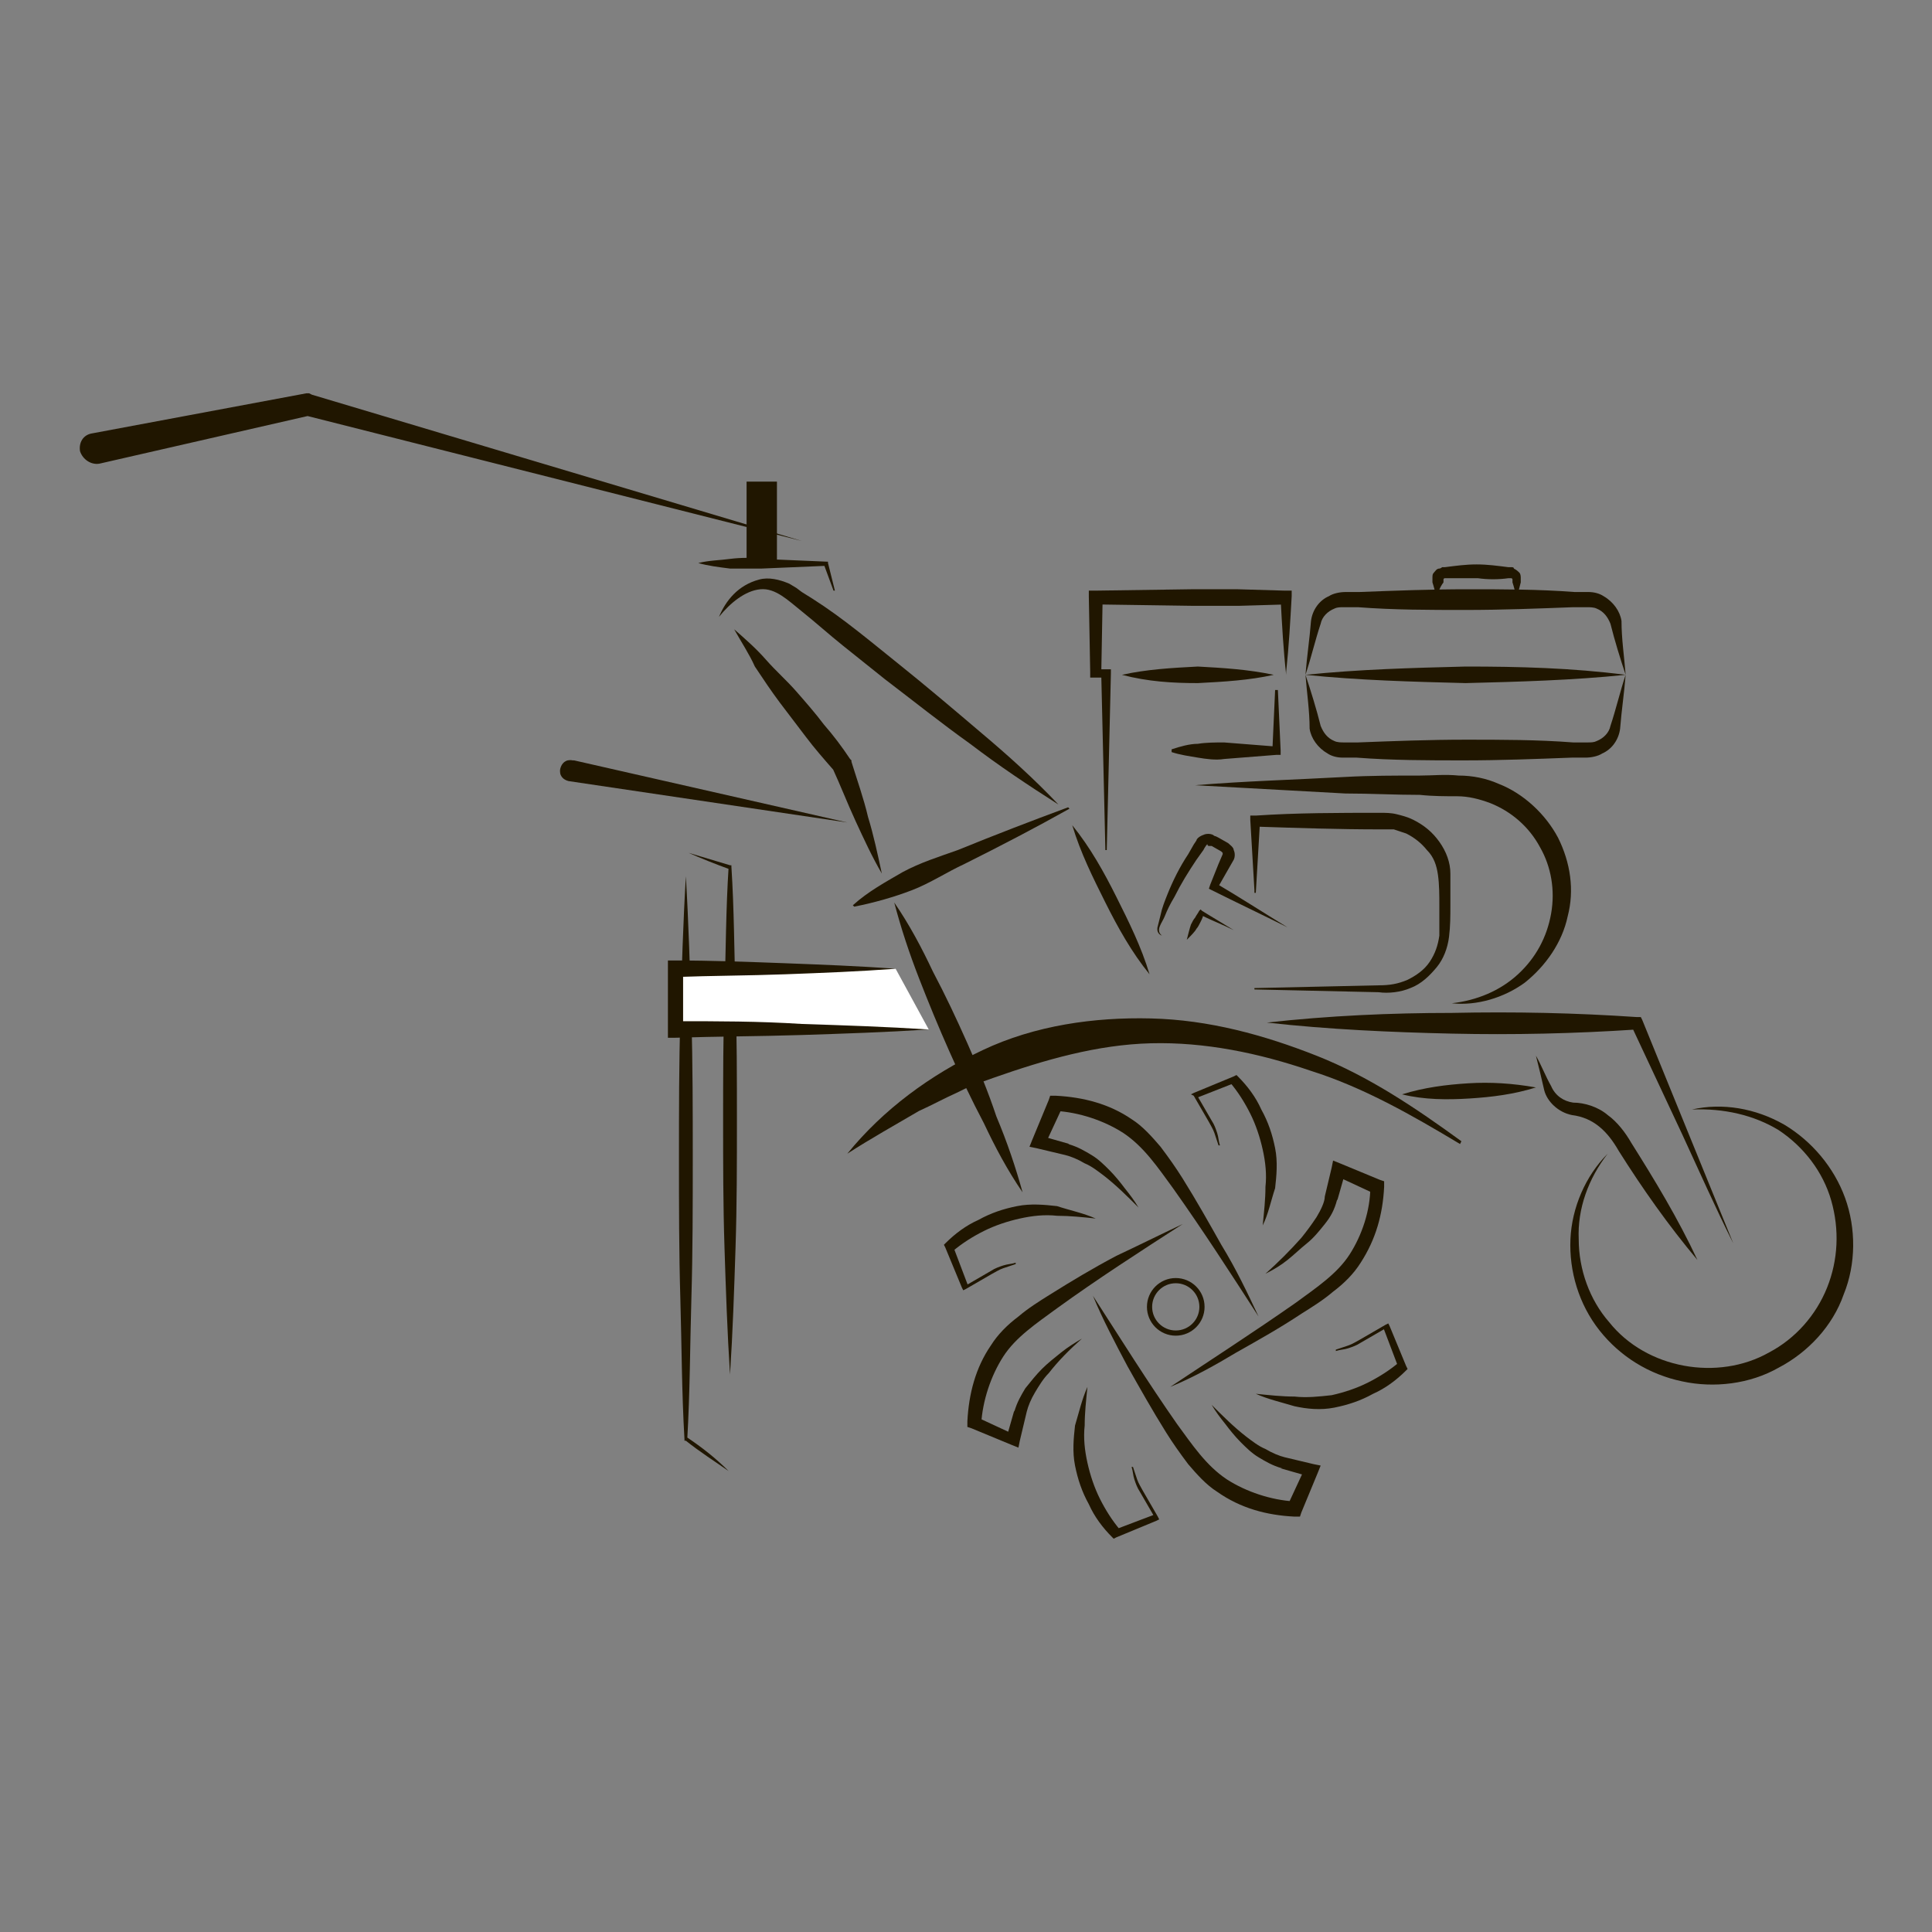 <?xml version="1.0" encoding="utf-8"?>
<!-- Generator: Adobe Illustrator 25.3.1, SVG Export Plug-In . SVG Version: 6.00 Build 0)  -->
<svg version="1.1" id="Layer_1" xmlns="http://www.w3.org/2000/svg" xmlns:xlink="http://www.w3.org/1999/xlink" x="0px" y="0px"
	 width="140px" height="140px" viewBox="0 0 140 140" style="enable-background:new 0 0 140 140;" xml:space="preserve">
<rect x="0" y="0" width="140" height="140" fill="#808080" stroke="none"/>
<style type="text/css">
	.st0{fill:#201600;}
	.st1{fill:none;}
	.st2{fill:none;stroke:#201600;stroke-width:0.376;stroke-miterlimit:10;}
	.st3{fill:#FFFFFF;}
</style>
<g>
	<g>
		<path class="st0" d="M61.4,83.6c2.6-3.2,6-5.7,9.8-7.5c3.8-1.8,8.1-2.4,12.2-2.3c4.2,0.1,8.2,1.2,12,2.7s7.2,3.8,10.5,6.2
			l-0.1,0.2c-3.5-2.1-7-4.1-10.8-5.3c-3.8-1.3-7.7-2.1-11.6-2s-7.7,1.2-11.4,2.5l-1.4,0.5c-0.5,0.2-0.9,0.4-1.3,0.6
			c-0.9,0.4-1.8,0.9-2.7,1.3C64.9,81.5,63.1,82.5,61.4,83.6L61.4,83.6z"/>
	</g>
	<g>
		<path class="st0" d="M91.8,74.1c4.5-0.5,9-0.7,13.4-0.7c4.5-0.1,9,0,13.4,0.3h0.3l0.1,0.2l3.3,8.1c1.1,2.7,2.2,5.4,3.3,8.1
			c-1.3-2.6-2.5-5.3-3.7-7.9l-3.7-7.9l0.4,0.3c-4.5,0.3-9,0.4-13.4,0.3C100.8,74.8,96.3,74.6,91.8,74.1z"/>
	</g>
	<g>
		<path class="st0" d="M122.6,80.4c2.2-0.5,4.6-0.1,6.7,1.1c2,1.2,3.6,3.1,4.4,5.3c0.8,2.2,0.8,4.8-0.1,7c-0.8,2.3-2.6,4.2-4.7,5.3
			c-2.1,1.2-4.7,1.5-7,1c-2.4-0.5-4.5-1.8-6-3.7c-1.5-1.9-2.2-4.3-2.1-6.6c0.1-2.3,1.1-4.6,2.7-6.2c-1.4,1.8-2.2,4-2.1,6.2
			c0,2.2,0.8,4.4,2.2,6c2.7,3.4,7.9,4.3,11.6,2.2c1.9-1,3.4-2.7,4.2-4.7s0.9-4.2,0.3-6.3c-0.6-2.1-2-3.9-3.8-5.1
			C127.1,80.8,124.9,80.3,122.6,80.4z"/>
	</g>
	<g>
		<path class="st0" d="M101.6,79.3c1.6-0.5,3.2-0.7,4.8-0.8c1.6-0.1,3.2,0,4.9,0.3c-1.6,0.5-3.2,0.7-4.8,0.8
			C104.9,79.7,103.2,79.7,101.6,79.3z"/>
	</g>
	<g>
		<path class="st0" d="M111.3,76.5c0.4,0.7,0.7,1.5,1.1,2.2c0.3,0.7,0.9,1.1,1.6,1.2c0.8,0,1.8,0.3,2.5,0.9c0.7,0.5,1.3,1.3,1.7,2
			c1.7,2.7,3.4,5.5,4.8,8.5c-2.1-2.5-4-5.2-5.7-7.9c-0.8-1.4-1.8-2.4-3.4-2.6c-1-0.2-1.8-1-2-1.8C111.7,78.1,111.5,77.3,111.3,76.5z
			"/>
	</g>
	<path class="st1" d="M91.6,91.6c1.6,3.5,0,7.7-3.6,9.2c-3.5,1.6-7.7,0-9.2-3.6"/>
	<path class="st1" d="M78.7,65.5c1.2,2.8,0,6-2.8,7.2s-6,0-7.2-2.8"/>
	<g>
		<path class="st0" d="M74.1,86.4c-1.1-1.6-2-3.3-2.8-5c-0.9-1.7-1.7-3.4-2.5-5.2c-0.8-1.8-1.5-3.5-2.2-5.3
			c-0.7-1.8-1.3-3.6-1.8-5.5c1.1,1.6,2,3.3,2.8,5c0.9,1.7,1.7,3.4,2.5,5.2c0.8,1.8,1.5,3.5,2.1,5.3C73,82.8,73.6,84.6,74.1,86.4z"/>
	</g>
	<g>
		<path class="st0" d="M83.3,70.6C82,69,81,67.2,80.1,65.4c-0.9-1.8-1.8-3.6-2.4-5.6c1.3,1.6,2.3,3.4,3.2,5.2
			C81.8,66.8,82.7,68.6,83.3,70.6z"/>
	</g>
	<g>
		<path class="st0" d="M117.8,48.9c-0.4-1.2-0.8-2.5-1.1-3.7c-0.2-0.5-0.5-0.9-1-1.1c-0.2-0.1-0.5-0.1-0.7-0.1h-1
			c-2.6,0.1-5.2,0.2-7.8,0.2c-2.6,0-5.2,0-7.8-0.2h-1c-0.3,0-0.5,0-0.7,0.1c-0.5,0.2-0.9,0.6-1,1.1c-0.4,1.2-0.7,2.5-1.1,3.7
			c0.1-1.3,0.3-2.6,0.4-3.9c0.1-0.8,0.6-1.5,1.3-1.8c0.3-0.2,0.8-0.3,1.2-0.3h1c2.6-0.1,5.2-0.2,7.8-0.2c2.6,0,5.2,0,7.8,0.2h1
			c0.4,0,0.8,0.1,1.1,0.3c0.7,0.4,1.2,1.1,1.3,1.8C117.5,46.3,117.7,47.6,117.8,48.9z"/>
	</g>
	<g>
		<path class="st0" d="M94.6,48.9c0.4,1.2,0.8,2.5,1.1,3.7c0.2,0.5,0.5,0.9,1,1.1c0.2,0.1,0.5,0.1,0.7,0.1h1
			c2.6-0.1,5.2-0.2,7.8-0.2c2.6,0,5.2,0,7.8,0.2h1c0.3,0,0.5,0,0.7-0.1c0.5-0.2,0.9-0.6,1-1.1c0.4-1.2,0.7-2.5,1.1-3.7
			c-0.1,1.3-0.3,2.6-0.4,3.9c-0.1,0.8-0.6,1.5-1.3,1.8c-0.3,0.2-0.8,0.3-1.2,0.3h-1c-2.6,0.1-5.2,0.2-7.8,0.2c-2.6,0-5.2,0-7.8-0.2
			h-1c-0.4,0-0.8-0.1-1.1-0.3c-0.7-0.4-1.2-1.1-1.3-1.8C94.9,51.5,94.7,50.2,94.6,48.9z"/>
	</g>
	<g>
		<path class="st0" d="M104.1,43.3c-0.1-0.4-0.2-0.8-0.3-1.1c0-0.1,0-0.2,0-0.3c0-0.2,0-0.3,0.1-0.4c0.1-0.1,0.2-0.3,0.4-0.3
			c0.1,0,0.2-0.1,0.2-0.1h0.2c0.8-0.1,1.5-0.2,2.3-0.2s1.5,0.1,2.3,0.2h0.2c0.1,0,0.2,0,0.2,0.1c0.2,0.1,0.3,0.2,0.4,0.3
			s0.1,0.3,0.1,0.4c0,0.2,0,0.2,0,0.3c-0.1,0.4-0.2,0.8-0.3,1.1c-0.1-0.4-0.2-0.8-0.3-1.1c0-0.1,0-0.2,0-0.2s0-0.1-0.1-0.1h-0.1l0,0
			h-0.1c-0.7,0.1-1.5,0.1-2.2,0c-0.7,0-1.5,0-2.2,0h-0.1l0,0h-0.1c0,0-0.1,0-0.1,0.1v0.2C104.3,42.6,104.2,43,104.1,43.3z"/>
	</g>
	<g>
		<path class="st0" d="M84.9,54.3c0.6-0.2,1.3-0.4,1.9-0.4c0.6-0.1,1.3-0.1,1.9-0.1c1.3,0.1,2.5,0.2,3.8,0.3l-0.3,0.3l0.2-4.4h0.2
			l0.2,4.4v0.3h-0.3c-1.3,0.1-2.5,0.2-3.8,0.3c-0.6,0.1-1.3,0-1.9-0.1s-1.3-0.2-1.9-0.4L84.9,54.3L84.9,54.3z"/>
	</g>
	<g>
		<path class="st0" d="M93.2,48.9c-0.2-1.8-0.3-3.6-0.4-5.5l0.4,0.4l-3.4,0.1c-1.1,0-2.3,0-3.4,0l-6.9-0.1l0.4-0.4l-0.1,5.5
			l-0.4-0.4h0.8h0.3v0.3l-0.3,12.8h-0.1l-0.3-12.8l0.3,0.3h-0.8H79v-0.4l-0.1-5.5v-0.4h0.5l6.9-0.1c1.1,0,2.3,0,3.4,0l3.4,0.1h0.5
			v0.4c-0.1,1.8-0.2,3.6-0.4,5.5l0,0V48.9z"/>
	</g>
	<g>
		<path class="st0" d="M86.6,56.9c3.6-0.3,7.3-0.4,10.9-0.6c1.8-0.1,3.6-0.1,5.4-0.1c0.9,0,1.8-0.1,2.8,0c1,0,2,0.2,2.9,0.6
			c1.8,0.7,3.4,2.2,4.3,3.9c0.9,1.8,1.2,3.8,0.7,5.7c-0.4,1.9-1.6,3.6-3.1,4.8c-1.5,1.1-3.5,1.7-5.3,1.5c1.8-0.2,3.5-0.9,4.8-2.1
			s2.1-2.7,2.4-4.4c0.3-1.7,0-3.4-0.8-4.8c-0.8-1.5-2.1-2.6-3.6-3.2c-0.8-0.3-1.6-0.5-2.4-0.5s-1.8,0-2.7-0.1
			c-1.8,0-3.6-0.1-5.4-0.1C93.9,57.3,90.3,57.1,86.6,56.9z"/>
	</g>
	<g>
		<path class="st0" d="M90.9,64.5c-0.1-1.7-0.2-3.4-0.3-5.1v-0.3H91c3-0.2,6-0.2,9-0.2c0.4,0,0.8,0,1.2,0.1c0.4,0.1,0.8,0.2,1.2,0.4
			c0.8,0.4,1.4,0.9,1.9,1.6s0.8,1.5,0.8,2.3s0,1.5,0,2.3s0,1.5-0.1,2.3s-0.4,1.6-0.9,2.2s-1.1,1.2-1.9,1.5c-0.7,0.3-1.6,0.4-2.3,0.3
			l-9-0.2v-0.1l9-0.2c0.8,0,1.4-0.1,2.1-0.4c0.6-0.3,1.2-0.7,1.6-1.3c0.4-0.6,0.6-1.2,0.7-1.9c0-0.7,0-1.5,0-2.2s0-1.5-0.1-2.2
			s-0.3-1.3-0.8-1.8c-0.4-0.5-0.9-0.9-1.5-1.2c-0.3-0.1-0.6-0.2-0.9-0.3c-0.3,0-0.6,0-1,0c-3,0-6-0.1-9-0.2l0.3-0.3
			c-0.1,1.7-0.2,3.4-0.3,5.1h-0.1V64.5z"/>
	</g>
	<g>
		<path class="st0" d="M61.8,65.6c1.1-1,2.4-1.7,3.6-2.4c1.3-0.7,2.6-1.1,4-1.6c2.7-1.1,5.3-2.1,8-3.1l0.1,0.1c-2.5,1.4-5,2.7-7.6,4
			c-1.3,0.6-2.5,1.4-3.8,1.9c-1.3,0.5-2.7,0.9-4.2,1.2L61.8,65.6z"/>
	</g>
	<g>
		<path class="st0" d="M53.2,45.6c0.8,0.7,1.6,1.4,2.3,2.2c0.7,0.8,1.5,1.5,2.2,2.3s1.4,1.6,2,2.4c0.7,0.8,1.3,1.6,1.9,2.5l0.1,0.1
			v0.1c0.4,1.3,0.9,2.7,1.2,4c0.4,1.3,0.7,2.7,1,4.1c-0.7-1.2-1.3-2.5-1.9-3.8c-0.6-1.3-1.1-2.6-1.7-3.9l0.1,0.2
			c-0.7-0.8-1.4-1.6-2-2.4s-1.3-1.7-1.9-2.5c-0.6-0.8-1.2-1.7-1.8-2.6C54.3,47.4,53.7,46.5,53.2,45.6z"/>
	</g>
	<g>
		<path class="st0" d="M76.7,58.3c-2.2-1.4-4.3-2.8-6.4-4.4c-2.1-1.5-4.1-3.1-6.2-4.7l-3-2.4c-1-0.8-2-1.7-3-2.5s-1.9-1.7-3-1.6
			c-1.1,0.1-2.2,1-3,2c0.5-1.2,1.4-2.3,2.9-2.7c0.7-0.2,1.5,0,2.2,0.3l0.5,0.3l0.4,0.3l0.8,0.5c2.2,1.4,4.2,3.1,6.2,4.7s4,3.3,6,5
			C73,54.7,74.9,56.4,76.7,58.3z"/>
	</g>
	<g>
		<path class="st0" d="M50.6,40.8c0.8-0.2,1.6-0.2,2.3-0.3c0.8-0.1,1.6-0.1,2.3,0l4.7,0.2H60v0.1l0.5,2h-0.1l-0.7-1.9l0.2,0.1
			l-4.7,0.2c-0.8,0-1.6,0-2.3,0C52.1,41.1,51.3,41,50.6,40.8L50.6,40.8z"/>
	</g>
	<g>
		<path class="st0" d="M61.4,59.6l-20.2-3c-0.4-0.1-0.7-0.4-0.6-0.9c0.1-0.4,0.4-0.7,0.9-0.6c0,0,0,0,0.1,0L61.4,59.6z"/>
	</g>
	<g>
		<path class="st0" d="M49.9,61.8c1,0.3,2,0.6,3,0.9H53v0.1c0.2,3.1,0.2,6.1,0.3,9.2s0.1,6.1,0.1,9.2s0,6.1-0.1,9.2
			s-0.2,6.1-0.4,9.2c-0.2-3.1-0.3-6.1-0.4-9.2c-0.1-3.1-0.1-6.1-0.1-9.2s0-6.1,0.1-9.2s0.1-6.1,0.3-9.2l0.1,0.2
			C51.8,62.6,50.8,62.2,49.9,61.8z"/>
	</g>
	<g>
		<path class="st0" d="M52.8,106.6c-1-0.7-2.1-1.4-3.1-2.2h-0.1v-0.1c-0.2-3.4-0.2-6.8-0.3-10.2c-0.1-3.4-0.1-6.8-0.1-10.2
			c0-3.4,0-6.8,0.1-10.2c0.1-3.4,0.2-6.8,0.4-10.2c0.2,3.4,0.3,6.8,0.4,10.2c0.1,3.4,0.1,6.8,0.1,10.2c0,3.4,0,6.8-0.1,10.2
			c-0.1,3.4-0.1,6.8-0.3,10.2l-0.1-0.2C50.9,104.9,51.9,105.7,52.8,106.6z"/>
	</g>
	<g>
		<path class="st0" d="M6.7,31.4l15.5-2.9h0.2l0.2,0.1l35.5,10.6l-36-9.1h0.4L7.2,33.6c-0.6,0.1-1.2-0.3-1.4-0.9
			C5.7,32.1,6,31.5,6.7,31.4L6.7,31.4z"/>
	</g>
	<rect x="54.1" y="34.9" class="st0" width="2.2" height="5.9"/>
	<g>
		<path class="st0" d="M86,68.1c0.1-0.4,0.2-0.8,0.3-1.1c0.1-0.2,0.2-0.4,0.3-0.5c0.1-0.2,0.2-0.3,0.3-0.5l0.1-0.1l0.1,0.1
			c0.8,0.5,1.5,0.9,2.3,1.4c-0.8-0.4-1.6-0.7-2.4-1.1l0.2-0.1c0,0.2-0.1,0.4-0.2,0.6s-0.2,0.4-0.3,0.5C86.6,67.5,86.3,67.8,86,68.1z
			"/>
	</g>
	<g>
		<path class="st0" d="M93.3,67.2c-1.8-0.9-3.7-1.8-5.5-2.7l-0.2-0.1l0.1-0.3l0.6-1.5l0.3-0.7v-0.1c0,0,0,0-0.1-0.1l-0.7-0.4h-0.2
			c-0.1,0-0.1-0.1-0.1-0.1l0,0c0-0.1-0.2,0.2-0.3,0.4l-0.5,0.7c-0.6,0.9-1.1,1.7-1.6,2.7c-0.3,0.5-0.5,0.9-0.7,1.4s-0.7,1-0.2,1.4
			c-0.3-0.1-0.4-0.4-0.3-0.7l0.2-0.8c0.1-0.5,0.3-1,0.5-1.5c0.4-1,0.9-2,1.5-2.9l0.4-0.7l0.2-0.3c0-0.1,0.2-0.3,0.5-0.4
			c0.2-0.1,0.5-0.1,0.7,0c0.1,0.1,0.2,0.1,0.2,0.1l0.2,0.1l0.7,0.4c0.1,0.1,0.4,0.3,0.4,0.5c0.1,0.2,0.1,0.5,0,0.7L89,63l-0.8,1.4
			L88.1,64C89.8,65,91.5,66.1,93.3,67.2z"/>
	</g>
	<circle class="st2" cx="85.2" cy="94.7" r="1.9"/>
	<g>
		<g>
			<path class="st0" d="M91.2,95.4c-2-3.1-4-6.2-6.2-9.3c-1.1-1.5-2.1-3-3.6-4c-1.4-0.9-3.2-1.5-4.9-1.6l0.5-0.3L75.7,83l-0.3-0.7
				l2.1,0.6h-0.1c0.7,0.2,1.2,0.5,1.7,0.8s0.9,0.7,1.3,1.1s0.8,0.9,1.1,1.3c0.4,0.5,0.7,0.9,1,1.4c-0.8-0.8-1.6-1.6-2.5-2.3
				c-0.4-0.3-0.9-0.7-1.4-0.9c-0.5-0.3-1-0.5-1.4-0.6l0,0l0,0l-2.1-0.5l-0.5-0.1l0.2-0.5l1.2-2.9l0.1-0.3h0.4c2,0.1,3.9,0.6,5.5,1.7
				c0.8,0.5,1.5,1.3,2.1,2c0.6,0.8,1.1,1.5,1.6,2.3c1,1.6,1.9,3.2,2.8,4.8C89.6,92,90.4,93.7,91.2,95.4z"/>
		</g>
	</g>
	<g>
		<g>
			<path class="st0" d="M79.2,93.9c2,3.1,4,6.3,6.1,9.3c1.1,1.5,2.1,3,3.6,4c1.4,0.9,3.2,1.5,4.9,1.6l-0.5,0.3l1.3-2.8l0.3,0.7
				l-2.1-0.6h0.1c-0.7-0.2-1.2-0.5-1.7-0.8s-0.9-0.7-1.3-1.1s-0.8-0.9-1.1-1.3c-0.4-0.5-0.7-0.9-1-1.4c0.8,0.8,1.6,1.6,2.5,2.3
				c0.4,0.3,0.9,0.7,1.4,0.9c0.5,0.3,1,0.5,1.4,0.6l0,0l0,0l2.1,0.5l0.5,0.1l-0.2,0.5l-1.2,2.9l-0.1,0.3h-0.4
				c-2-0.1-3.9-0.6-5.6-1.8c-0.8-0.5-1.5-1.3-2.1-2c-0.6-0.8-1.1-1.5-1.6-2.3c-1-1.6-1.9-3.2-2.8-4.8C80.8,97.3,79.9,95.6,79.2,93.9
				z"/>
		</g>
	</g>
	<g>
		<g>
			<path class="st0" d="M85.7,88.7c-3.1,2-6.2,4-9.1,6.1c-1.5,1.1-3,2.1-3.9,3.5s-1.5,3.2-1.6,4.9l-0.3-0.5l2.8,1.3l-0.7,0.3
				l0.6-2.1v0.1c0.2-0.7,0.5-1.2,0.8-1.7c0.4-0.5,0.8-1,1.2-1.4c0.4-0.4,0.9-0.8,1.4-1.2c0.5-0.4,1-0.7,1.5-1
				c-0.9,0.8-1.7,1.6-2.4,2.5c-0.4,0.4-0.7,0.9-1,1.4s-0.5,1-0.6,1.4l0,0l0,0l-0.5,2.1l-0.1,0.5l-0.5-0.2l-2.9-1.2l-0.3-0.1V103
				c0.1-2,0.6-3.9,1.7-5.5c0.5-0.8,1.2-1.5,2-2.1c0.7-0.6,1.5-1.1,2.3-1.6c1.6-1,3.1-1.9,4.8-2.8C82.4,90.3,84,89.5,85.7,88.7z"/>
		</g>
	</g>
	<g>
		<g>
			<path class="st0" d="M84.8,100.5c3-2,6.1-4,9.1-6.1c1.5-1.1,3-2.1,3.9-3.5s1.5-3.2,1.5-4.9l0.3,0.5l-2.8-1.3l0.7-0.3L96.9,87
				v-0.1c-0.2,0.8-0.5,1.3-0.9,1.8s-0.8,1-1.3,1.4s-0.9,0.8-1.4,1.2c-0.5,0.4-1,0.7-1.6,1c0.9-0.8,1.8-1.7,2.6-2.6
				c0.4-0.5,0.7-0.9,1.1-1.5c0.3-0.5,0.6-1.1,0.6-1.5l0,0l0,0l0.5-2.1l0.1-0.5l0.5,0.2l2.9,1.2l0.3,0.1V86c-0.1,2-0.6,3.8-1.7,5.5
				c-0.5,0.8-1.2,1.5-2,2.1c-0.7,0.6-1.5,1.1-2.3,1.6c-1.5,1-3.1,1.9-4.7,2.8C88.1,98.9,86.5,99.8,84.8,100.5z"/>
		</g>
	</g>
	<g>
		<g>
			<path class="st0" d="M79.4,88.3c-0.9-0.1-1.9-0.2-2.8-0.2c-0.9-0.1-1.8,0-2.7,0.2c-0.9,0.2-1.8,0.5-2.6,0.9
				c-0.8,0.4-1.6,0.9-2.3,1.5l0.1-0.3l1.1,2.9l-0.3-0.1l1.9-1.1l0,0c0.3-0.2,0.6-0.3,0.9-0.4s0.6-0.1,0.9-0.2v0.1
				c-0.3,0.1-0.6,0.2-0.9,0.3c-0.3,0.1-0.6,0.3-0.8,0.4l0,0l0,0L70,93.4l-0.2,0.1l-0.1-0.2l-1.2-2.9l-0.1-0.2l0.1-0.1
				c0.7-0.7,1.5-1.3,2.4-1.7c0.9-0.5,1.8-0.8,2.8-1s2-0.1,2.9,0C77.5,87.7,78.5,87.9,79.4,88.3L79.4,88.3z"/>
		</g>
	</g>
	<g>
		<g>
			<path class="st0" d="M91,101c1,0.1,1.9,0.2,2.8,0.2c0.9,0.1,1.8,0,2.7-0.1c0.9-0.2,1.8-0.5,2.6-0.9c0.8-0.4,1.6-0.9,2.3-1.5
				l-0.1,0.3l-1.1-2.9l0.3,0.1l-1.9,1.1l0,0c-0.3,0.2-0.6,0.3-0.9,0.4s-0.6,0.1-0.9,0.2v-0.1c0.3-0.1,0.6-0.2,0.9-0.3
				c0.3-0.1,0.6-0.3,0.8-0.4l0,0l0,0l1.9-1.1l0.2-0.1l0.1,0.2l1.2,2.9l0.1,0.2l-0.1,0.1c-0.7,0.7-1.5,1.3-2.4,1.7
				c-0.9,0.5-1.8,0.8-2.8,1s-2,0.1-2.9-0.1C92.8,101.6,91.9,101.4,91,101L91,101z"/>
		</g>
	</g>
	<g>
		<g>
			<path class="st0" d="M78.8,100.5c-0.1,1-0.2,1.9-0.2,2.8c-0.1,0.9,0,1.8,0.2,2.7c0.2,0.9,0.5,1.8,0.9,2.6
				c0.4,0.8,0.9,1.6,1.5,2.3l-0.3-0.1l2.9-1.1l-0.1,0.3l-1.1-1.9l0,0c-0.2-0.3-0.3-0.6-0.4-0.9s-0.1-0.6-0.2-0.9h0.1
				c0.1,0.3,0.2,0.6,0.3,0.9c0.1,0.3,0.3,0.6,0.4,0.8l0,0l0,0l1.1,1.9l0.1,0.2l-0.2,0.1l-2.9,1.2l-0.2,0.1l-0.1-0.1
				c-0.7-0.7-1.3-1.5-1.7-2.4c-0.5-0.9-0.8-1.8-1-2.8s-0.1-2,0-2.9C78.2,102.3,78.4,101.4,78.8,100.5L78.8,100.5z"/>
		</g>
	</g>
	<g>
		<g>
			<path class="st0" d="M91.5,88.8c0.1-1,0.2-1.9,0.2-2.8c0.1-0.9,0-1.8-0.2-2.7c-0.2-0.9-0.5-1.8-0.9-2.6c-0.4-0.8-0.9-1.6-1.5-2.3
				l0.3,0.1l-2.8,1.1l0.1-0.3l1.1,1.9l0,0c0.2,0.3,0.3,0.6,0.4,0.9s0.1,0.6,0.2,0.9h-0.1c-0.1-0.3-0.2-0.6-0.3-0.9
				c-0.1-0.3-0.3-0.6-0.4-0.8l0,0l0,0l-1.1-1.9l-0.2-0.1l0.2-0.1l2.9-1.2l0.2-0.1l0.1,0.1c0.7,0.7,1.3,1.5,1.7,2.4
				c0.5,0.9,0.8,1.8,1,2.8s0.1,2,0,2.9C92.1,87,91.9,88,91.5,88.8L91.5,88.8z"/>
		</g>
	</g>
	<g>
		<polyline class="st3" points="64.9,70.2 48.8,70.2 48.8,74.6 67.3,74.6 		"/>
		<path class="st0" d="M64.9,70.2c-2.7,0.2-5.3,0.3-8,0.4s-5.3,0.1-8,0.2l0.6-0.6c0,1.5,0,2.9,0,4.4L48.9,74c3.1,0,6.1,0,9.2,0.2
			c3.1,0.1,6.1,0.2,9.2,0.4c-3.1,0.2-6.1,0.3-9.2,0.4c-3.1,0.1-6.1,0.1-9.2,0.2h-0.5v-0.6c0-1.5,0-2.9,0-4.4v-0.6h0.5
			c2.7,0,5.3,0.1,8,0.2C59.5,69.9,62.2,70,64.9,70.2z"/>
	</g>
	<g>
		<path class="st0" d="M94.6,48.9c3.9-0.4,7.7-0.5,11.6-0.6c3.9,0,7.7,0.1,11.6,0.6c-3.9,0.4-7.7,0.5-11.6,0.6
			C102.3,49.4,98.5,49.3,94.6,48.9z"/>
	</g>
	<g>
		<path class="st0" d="M92.3,48.9c-1.8,0.4-3.6,0.5-5.5,0.6c-1.8,0-3.6-0.1-5.5-0.6c1.8-0.4,3.6-0.5,5.5-0.6
			C88.6,48.4,90.4,48.5,92.3,48.9z"/>
	</g>
</g>
</svg>
